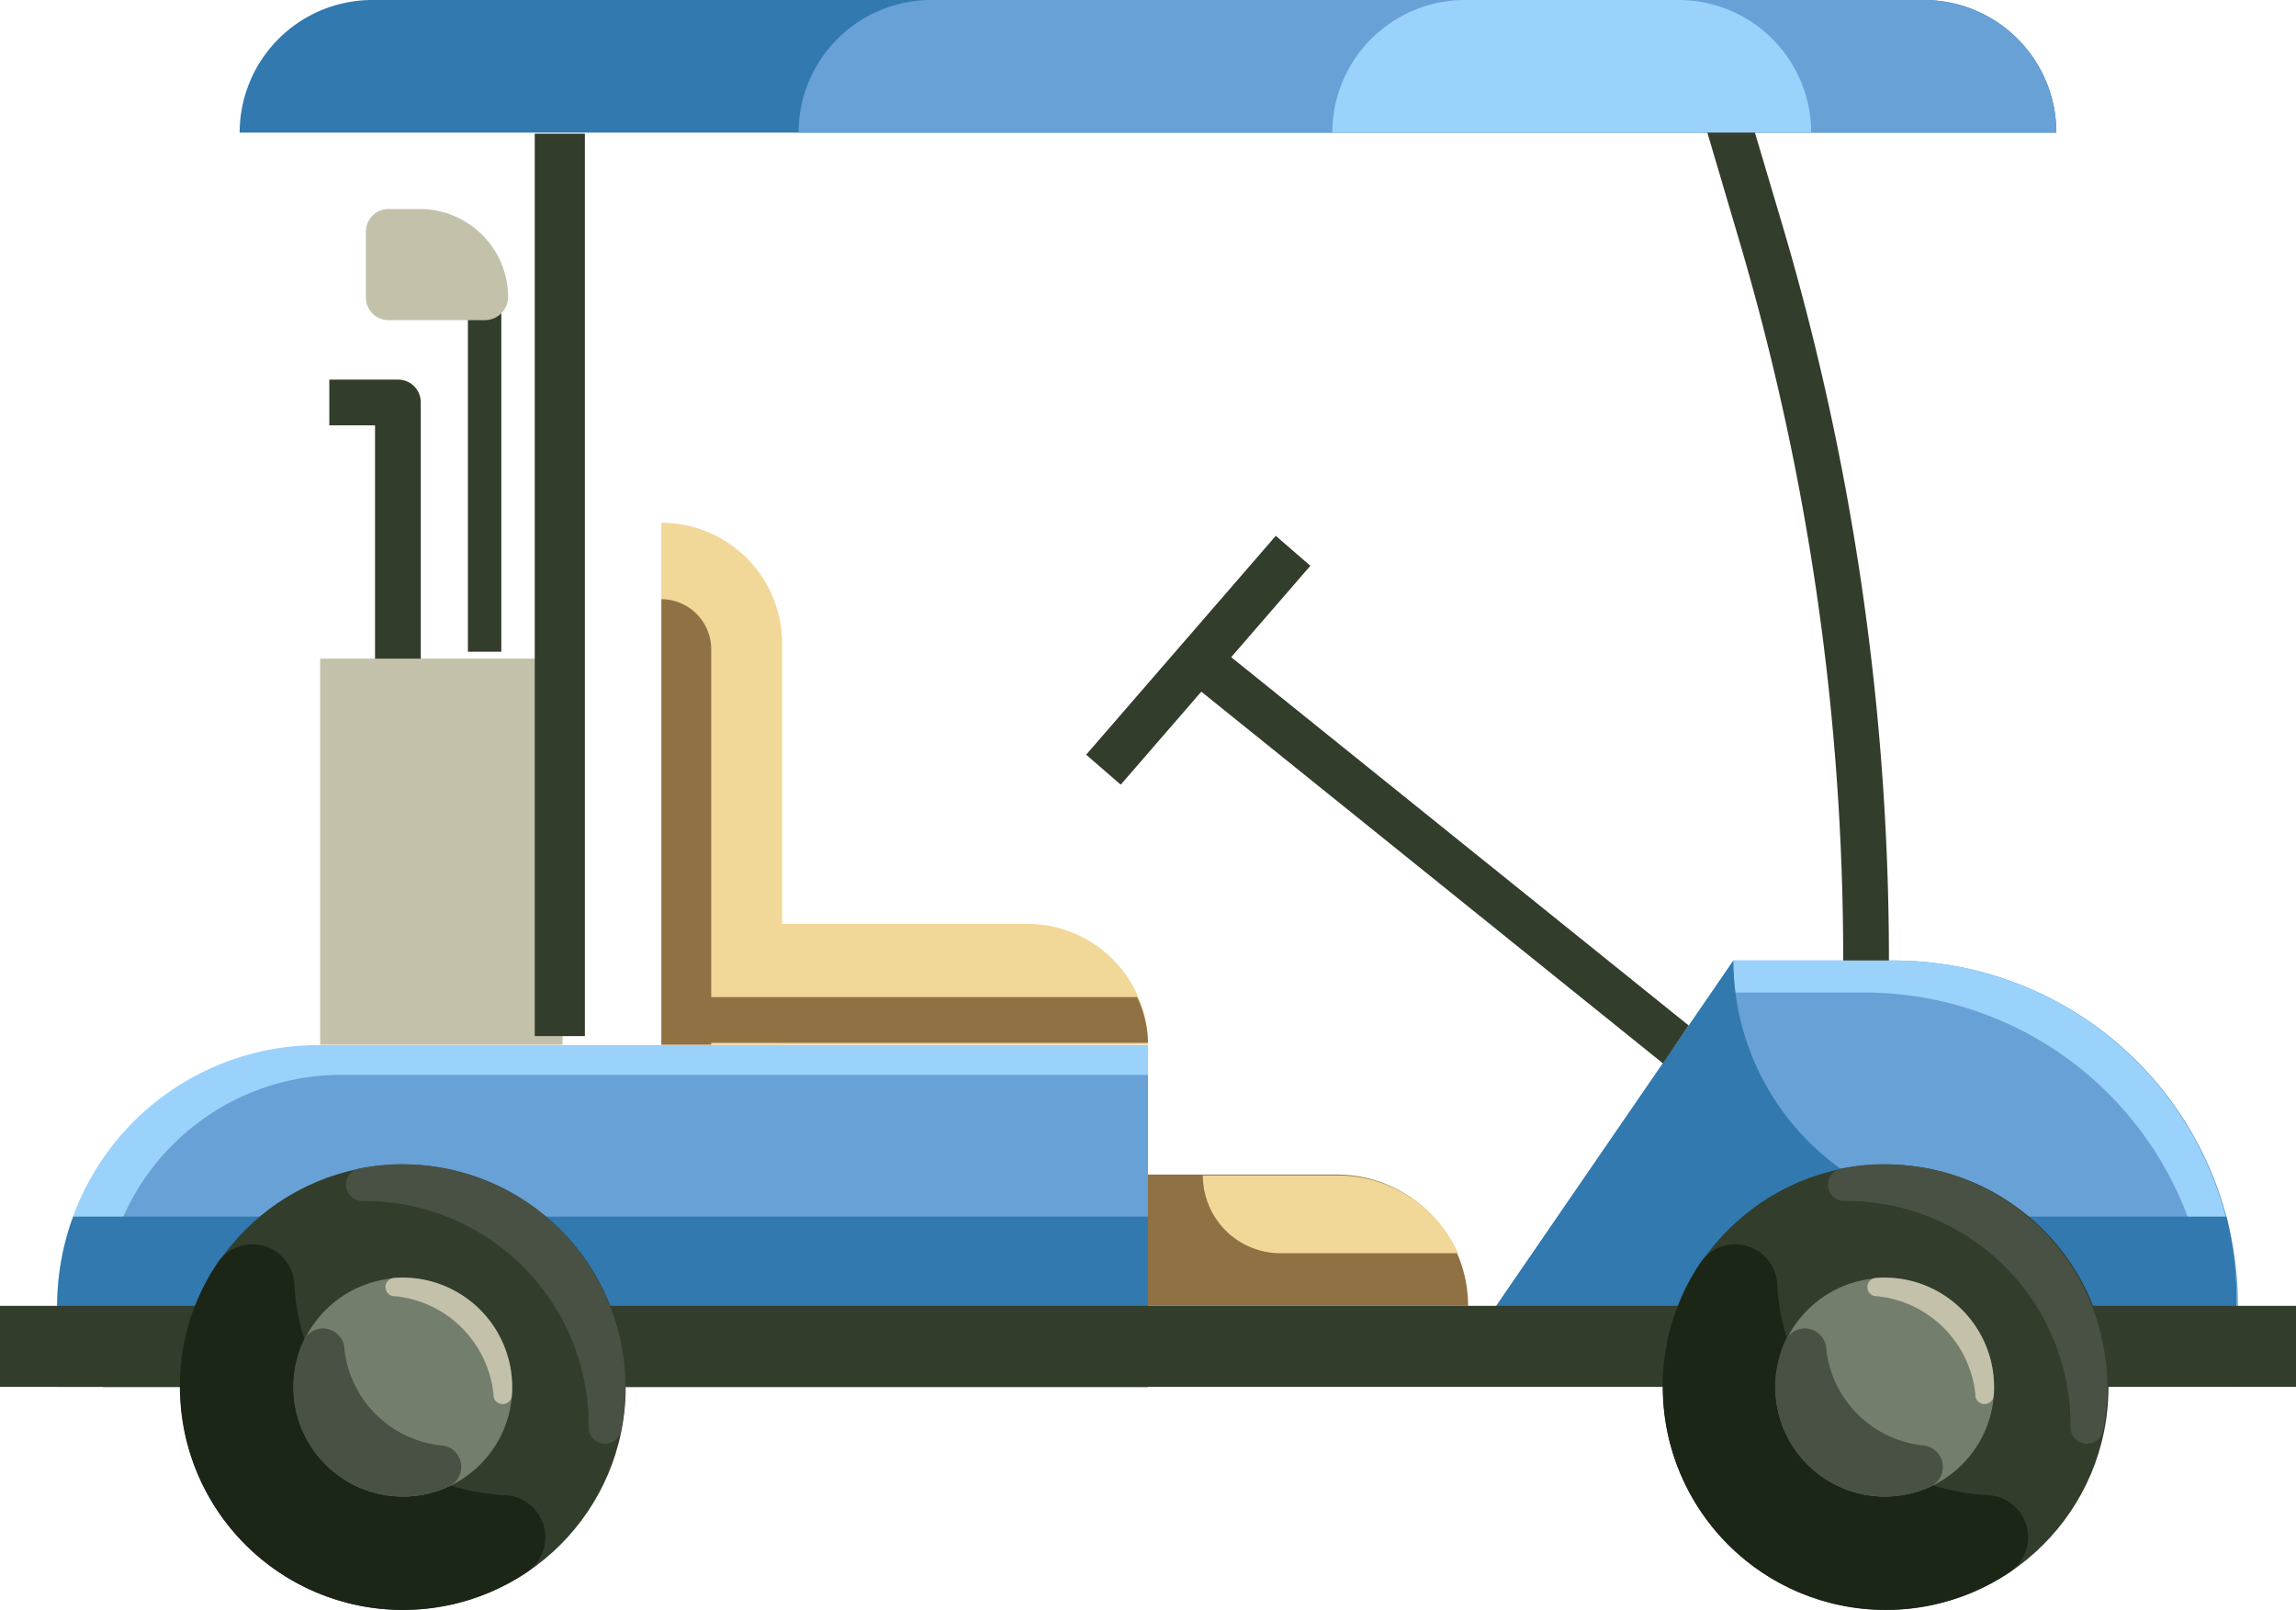 <svg xmlns="http://www.w3.org/2000/svg" width="137.396" height="96.342" viewBox="0 0 137.396 96.342">
  <g id="Group_244" data-name="Group 244" transform="translate(-5 -80)">
    <path id="Path_439" data-name="Path 439" d="M347.151,290h-9.634L320,315.509h47.706v-4.872h0A20.6,20.6,0,0,0,347.151,290Z" transform="translate(-228.785 -152.523)" fill="#68a1d6"/>
    <path id="Path_440" data-name="Path 440" d="M127.444,290H117.81l-1.259,1.916h9.059A20.652,20.652,0,0,1,146.3,312.5h0v2.956h1.642v-4.817h0A20.57,20.57,0,0,0,127.444,290Zm-44.667,5.063H33.128A15.623,15.623,0,0,0,17.5,310.692h0v4.844H82.777Z" transform="translate(-9.079 -152.523)" fill="#9ad2fc"/>
    <path id="Path_441" data-name="Path 441" d="M90.04,315H41.76A14.268,14.268,0,0,0,27.5,329.26h0v4.434H90.04Z" transform="translate(-16.342 -170.681)" fill="#68a1d6"/>
    <path id="Path_442" data-name="Path 442" d="M17.5,310.8H82.777v-5.474H18.458A15.545,15.545,0,0,0,17.5,310.8Zm86.023,0h44.394v-.164h0a21.207,21.207,0,0,0-.6-5.31H133.137A15.337,15.337,0,0,1,117.81,290h0Z" transform="translate(-9.079 -152.523)" fill="#3179af"/>
    <circle id="Ellipse_34" data-name="Ellipse 34" cx="6.541" cy="6.541" r="6.541" transform="translate(22.571 156.471)" fill="none" stroke="#10121b" stroke-linejoin="round" stroke-width="10"/>
    <circle id="Ellipse_35" data-name="Ellipse 35" cx="6.541" cy="6.541" r="6.541" transform="translate(111.249 156.471)" fill="none" stroke="#10121b" stroke-linejoin="round" stroke-width="10"/>
    <path id="Path_443" data-name="Path 443" d="M256,336.8h11.3a7.855,7.855,0,0,1,7.855,7.855H256Z" transform="translate(-182.302 -186.514)" fill="#907144"/>
    <path id="Path_444" data-name="Path 444" d="M283.272,341.653A7.891,7.891,0,0,0,276.019,337H268a4.649,4.649,0,0,0,4.653,4.653Z" transform="translate(-191.018 -186.66)" fill="#f1d798"/>
    <path id="Path_445" data-name="Path 445" d="M292.556,245.608,263.9,222.535l1.7-2.135,28.492,22.936Z" transform="translate(-188.04 -101.973)" fill="#323d2c"/>
    <rect id="Rectangle_113" data-name="Rectangle 113" width="2.737" height="17.325" transform="matrix(0.756, 0.655, -0.655, 0.756, 81.345, 112.064)" fill="#323d2c"/>
    <path id="Path_446" data-name="Path 446" d="M149.6,282h21.9a7.219,7.219,0,0,1,7.226,7.226H149.6Z" transform="translate(-105.023 -146.713)" fill="#f1d798"/>
    <path id="Path_447" data-name="Path 447" d="M149.6,225.556V194.3h0a7.219,7.219,0,0,1,7.226,7.226v24H149.6Z" transform="translate(-105.023 -83.016)" fill="#f1d798"/>
    <path id="Path_448" data-name="Path 448" d="M166.113,87.937H57.4A7.943,7.943,0,0,1,65.337,80H158.2a7.92,7.92,0,0,1,7.91,7.937Z" transform="translate(-38.058)" fill="#3179af"/>
    <path id="Path_449" data-name="Path 449" d="M254.867,87.937H179.6A7.943,7.943,0,0,1,187.537,80H246.93a7.925,7.925,0,0,1,7.937,7.937Z" transform="translate(-126.812)" fill="#68a1d6"/>
    <path id="Path_450" data-name="Path 450" d="M324.956,87.937H296.3A7.943,7.943,0,0,1,304.237,80h12.782a7.943,7.943,0,0,1,7.937,7.937Z" transform="translate(-211.572)" fill="#9ad2fc"/>
    <path id="Path_451" data-name="Path 451" d="M389.166,158.539h-2.737a151.8,151.8,0,0,0-6.213-43.053L378.3,109h2.846l1.7,5.72A155.228,155.228,0,0,1,389.166,158.539Z" transform="translate(-271.129 -21.063)" fill="#323d2c"/>
    <rect id="Rectangle_114" data-name="Rectangle 114" width="137.396" height="4.844" transform="translate(5 158.141)" fill="#323d2c"/>
    <rect id="Rectangle_115" data-name="Rectangle 115" width="14.506" height="23.1" transform="translate(24.159 119.412)" fill="#c4c1ab"/>
    <rect id="Rectangle_116" data-name="Rectangle 116" width="2" height="21" transform="translate(33 98)" fill="#323d2c"/>
    <path id="Path_452" data-name="Path 452" d="M82.474,179.7H79.737V165.737H77V163h4.105a1.355,1.355,0,0,1,1.368,1.368Z" transform="translate(-52.294 -60.283)" fill="#323d2c"/>
    <path id="Path_453" data-name="Path 453" d="M90,130.8h1.861a3.884,3.884,0,0,1,3.887,3.887H90Z" transform="translate(-61.736 -36.896)" fill="#c4c1ab"/>
    <path id="Path_454" data-name="Path 454" d="M92.116,132.351H86.368A1.355,1.355,0,0,1,85,130.982v-3.914a1.355,1.355,0,0,1,1.368-1.368H88.23a5.286,5.286,0,0,1,5.282,5.282A1.4,1.4,0,0,1,92.116,132.351Zm-4.379-2.737h2.6a2.5,2.5,0,0,0-2.135-1.177h-.465Z" transform="translate(-58.104 -33.192)" fill="#c4c1ab"/>
    <circle id="Ellipse_36" data-name="Ellipse 36" cx="13.329" cy="13.329" r="13.329" transform="translate(104.516 149.683)" fill="#323d2c"/>
    <path id="Path_455" data-name="Path 455" d="M387.857,367.065A13.392,13.392,0,0,1,375.4,354.612v-.164a2.523,2.523,0,0,0-4.625-1.259,13.211,13.211,0,0,0-2.217,8.019,13.345,13.345,0,0,0,20.719,10.483,2.523,2.523,0,0,0-1.259-4.625Z" transform="translate(-264.044 -197.593)" fill="#1c2617"/>
    <circle id="Ellipse_37" data-name="Ellipse 37" cx="6.541" cy="6.541" r="6.541" transform="translate(111.249 156.471)" fill="#747e6c"/>
    <path id="Path_456" data-name="Path 456" d="M408.658,334.556a12.672,12.672,0,0,0-3.23.246.982.982,0,0,0,.219,1.943h.192a13.4,13.4,0,0,1,13.329,13.329v.192a.982.982,0,0,0,1.943.219,13.929,13.929,0,0,0,.246-3.23A13.357,13.357,0,0,0,408.658,334.556Z" transform="translate(-290.265 -184.873)" fill="#485143"/>
    <path id="Path_457" data-name="Path 457" d="M414.841,359.346a6.955,6.955,0,0,0-1.067,0,.549.549,0,0,0,.027,1.095h.082a6.583,6.583,0,0,1,5.857,5.857v.082a.55.55,0,0,0,1.095.027,6.947,6.947,0,0,0,0-1.067A6.56,6.56,0,0,0,414.841,359.346Z" transform="translate(-296.531 -202.874)" fill="#c4c1ab"/>
    <path id="Path_458" data-name="Path 458" d="M401.941,377.425a6.517,6.517,0,0,1-5.748-5.748V371.6a1.292,1.292,0,0,0-2.436-.465,6.565,6.565,0,0,0,5.447,9.333,6.43,6.43,0,0,0,3.257-.6,1.289,1.289,0,0,0-.465-2.436Z" transform="translate(-281.906 -210.936)" fill="#485143"/>
    <circle id="Ellipse_38" data-name="Ellipse 38" cx="13.329" cy="13.329" r="13.329" transform="translate(15.784 149.683)" fill="#323d2c"/>
    <path id="Path_459" data-name="Path 459" d="M84.658,334.556a12.672,12.672,0,0,0-3.23.246.982.982,0,0,0,.219,1.943h.192a13.4,13.4,0,0,1,13.329,13.329v.192a.982.982,0,0,0,1.943.219,13.929,13.929,0,0,0,.246-3.23A13.357,13.357,0,0,0,84.658,334.556Z" transform="translate(-54.943 -184.873)" fill="#485143"/>
    <path id="Path_460" data-name="Path 460" d="M63.657,367.065A13.392,13.392,0,0,1,51.2,354.612v-.164a2.523,2.523,0,0,0-4.625-1.259,13.211,13.211,0,0,0-2.217,8.019A13.345,13.345,0,0,0,65.08,371.691a2.523,2.523,0,0,0-1.259-4.625Z" transform="translate(-28.577 -197.593)" fill="#1c2617"/>
    <circle id="Ellipse_39" data-name="Ellipse 39" cx="6.541" cy="6.541" r="6.541" transform="translate(22.571 156.471)" fill="#747e6c"/>
    <path id="Path_461" data-name="Path 461" d="M90.841,359.346a6.955,6.955,0,0,0-1.067,0,.549.549,0,0,0,.027,1.095h.082a6.583,6.583,0,0,1,5.857,5.857v.082a.55.55,0,0,0,1.095.027,6.949,6.949,0,0,0,0-1.067A6.56,6.56,0,0,0,90.841,359.346Z" transform="translate(-61.209 -202.874)" fill="#c4c1ab"/>
    <path id="Path_462" data-name="Path 462" d="M77.941,377.425a6.517,6.517,0,0,1-5.748-5.748V371.6a1.292,1.292,0,0,0-2.436-.465,6.565,6.565,0,0,0,5.447,9.333,6.43,6.43,0,0,0,3.257-.6A1.289,1.289,0,0,0,78,377.425Z" transform="translate(-46.584 -210.936)" fill="#485143"/>
    <rect id="Rectangle_117" data-name="Rectangle 117" width="3" height="54" transform="translate(37 88)" fill="#323d2c"/>
    <path id="Path_463" data-name="Path 463" d="M150,298v2.737h29.012v.137a6.442,6.442,0,0,0-.657-2.874Z" transform="translate(-105.314 -158.334)" fill="#907144"/>
    <path id="Path_464" data-name="Path 464" d="M149.6,211v26.658h2.983V214.011A3,3,0,0,0,149.6,211Z" transform="translate(-105.023 -95.146)" fill="#907144"/>
  </g>
</svg>
